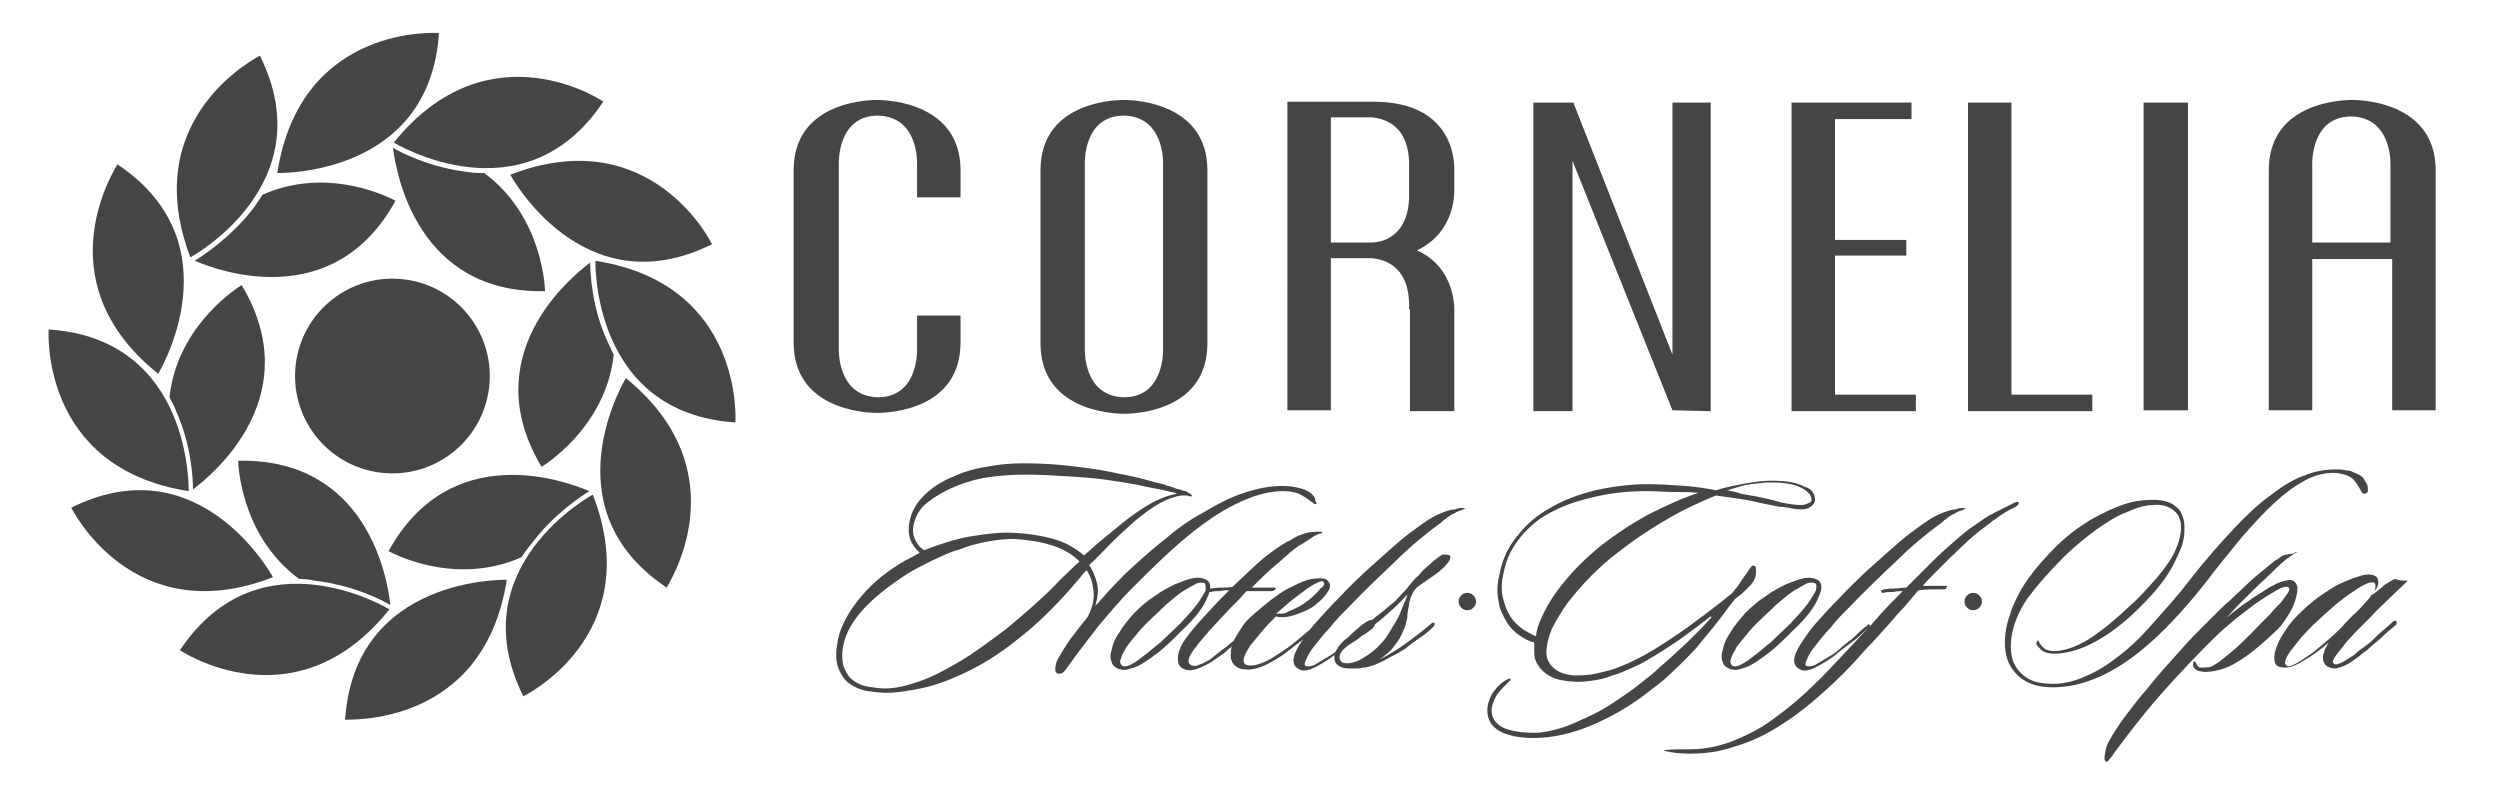 <?xml version="1.0" encoding="utf-8"?>
<!-- Generator: Adobe Illustrator 24.1.0, SVG Export Plug-In . SVG Version: 6.00 Build 0)  -->
<svg version="1.1" id="katman_1" xmlns="http://www.w3.org/2000/svg" xmlns:xlink="http://www.w3.org/1999/xlink" x="0px" y="0px"
	 viewBox="0 0 287.6 92" style="enable-background:new 0 0 287.6 92;" xml:space="preserve">
<style type="text/css">
	.st0{fill-rule:evenodd;clip-rule:evenodd;}
	path {fill:#444545;}
	ellipse {fill:#444545;}
	polygon {fill:#444545;}
	rect {fill:#444545;}
</style>
<g>
	<g>
		<path d="M58.3,66.7c0,0-17.5-0.5-18.6,16.1C39.7,82.7,55.6,83.9,58.3,66.7z"/>
		<path d="M60,64.1c-7.9,3.5-15.3-0.7-15.3-0.7c7.1-12.9,20.3-8.1,23.1-6.9c-0.8,0.5-4.1,2.6-6.7,6.1C60.7,63.1,60.3,63.6,60,64.1z"
			/>
		<path d="M68.2,56.9c0,0-15.4,8.3-8,23.2C60.2,80.1,74.5,73.2,68.2,56.9z"/>
		<path d="M72,43.5c0,0-9.1,14.9,4.7,24.1C76.6,67.6,85.5,54.5,72,43.5z"/>
		<path d="M70.6,40.8c-0.9,8.5-8.3,12.9-8.3,12.9C54.7,41,65.5,32,67.9,30.2c0,0.9,0.1,4.9,1.9,8.9C70.1,39.7,70.3,40.2,70.6,40.8z"
			/>
		<path d="M68.5,30c0,0-0.5,17.5,16.1,18.6C84.6,48.6,85.7,32.7,68.5,30z"/>
		<path d="M58.7,20.1c0,0,8.3,15.4,23.2,8C82,28.2,75,13.8,58.7,20.1z"/>
		<path d="M55.7,19.9c6.9,5.1,7,13.6,7,13.6C48,33.8,45.6,20,45.2,17c0.8,0.5,4.3,2.3,8.7,2.8C54.5,19.9,55.1,19.9,55.7,19.9z"/>
		<path d="M45.3,16.4c0,0,14.9,9.1,24.1-4.7C69.5,11.7,56.3,2.8,45.3,16.4z"/>
		<path d="M31.9,19.9c0,0,17.5,0.5,18.6-16.1C50.5,3.8,34.6,2.6,31.9,19.9z"/>
		<path d="M30.2,22.4c7.9-3.5,15.3,0.7,15.3,0.7C38.4,36,25.2,31.2,22.4,30c0.8-0.5,4.1-2.6,6.8-6.1C29.5,23.4,29.9,22.9,30.2,22.4z
			"/>
		<path d="M21.9,29.6c0,0,15.4-8.3,8-23.2C30,6.4,15.7,13.3,21.9,29.6z"/>
		<path d="M18.2,43c0,0,9.1-14.9-4.7-24.1C13.6,18.9,4.6,32.1,18.2,43z"/>
		<path d="M19.5,45.7c0.9-8.5,8.3-12.9,8.3-12.9c7.6,12.7-3.2,21.7-5.6,23.5c0-0.9-0.1-4.9-1.9-8.9C20.1,46.8,19.8,46.3,19.5,45.7z"
			/>
		<path d="M21.7,56.5c0,0,0.5-17.5-16.1-18.6C5.6,37.9,4.5,53.8,21.7,56.5z"/>
		<path d="M31.4,66.4c0,0-8.3-15.4-23.2-8C8.2,58.4,15.2,72.7,31.4,66.4z"/>
		<path d="M34.4,66.6c-6.9-5.1-7-13.6-7-13.6c14.8-0.3,17.2,13.5,17.5,16.6c-0.8-0.5-4.3-2.3-8.7-2.8C35.7,66.7,35.1,66.6,34.4,66.6
			z"/>
		<path d="M44.8,70.1c0,0-14.9-9.1-24.1,4.7C20.7,74.8,33.9,83.7,44.8,70.1z"/>
		
			<ellipse transform="matrix(0.127 -0.992 0.992 0.127 -3.538 82.497)" class="st0" cx="45.1" cy="43.3" rx="11.2" ry="11.2"/>
	</g>
	<g>
		<g>
			<path d="M91.3,19.6c0-7.6,7.9-8.1,9.6-8.1c1.6,0,9.6,0.5,9.6,8.1v3.1h-5v-3.9c0,0,0.2-5.4-4.5-5.5c-4.7,0-4.5,5.5-4.5,5.5v21.4
				c0,0-0.2,5.4,4.5,5.5c4.7,0,4.5-5.5,4.5-5.5v-3.9h5v3.1c0,7.6-7.9,8.1-9.6,8.1c-1.6,0-9.6-0.5-9.6-8.1V19.6z"/>
			<path d="M133.8,18.8c0,0,0.2-5.4-4.5-5.5c-4.7,0-4.5,5.5-4.5,5.5v21.4c0,0-0.2,5.4,4.5,5.5c4.7,0,4.5-5.5,4.5-5.5V18.8z
				 M119.7,19.6c0-7.6,7.9-8.1,9.6-8.1c1.6,0,9.6,0.5,9.6,8.1v19.9c0,7.6-7.9,8.1-9.6,8.1c-1.6,0-9.6-0.5-9.6-8.1V19.6z"/>
			<path d="M270.5,27.9l4.5,0v-9c0,0,0.2-5.4-4.5-5.5c-4.7,0-4.5,5.5-4.5,5.5v9L270.5,27.9z M275,29.8h-4.5H266v17.4h-5V19.6
				c0-7.6,7.9-8.1,9.6-8.1c1.6,0,9.6,0.5,9.6,8.1v27.6h-5V29.8z"/>
			<polygon points="181,11.8 192.4,40.8 192.4,11.8 196.8,11.8 196.8,47.3 192.4,47.2 180.9,18.5 180.9,47.3 176.4,47.3 176.4,11.8 
				180.9,11.8 			"/>
			<polygon class="st0" points="206.1,47.3 206.1,11.8 219.9,11.8 219.9,13.7 211.1,13.7 211.1,27.6 219.3,27.6 219.3,29.4 
				211.1,29.4 211.1,45.4 220.4,45.4 220.4,47.3 			"/>
			<polygon class="st0" points="226.4,47.3 226.4,11.8 231.4,11.8 231.4,45.4 240.7,45.4 240.7,47.3 			"/>
			<rect x="246.6" y="11.8" class="st0" width="5.1" height="35.4"/>
			<path d="M153.1,27.9h4.7c0.8,0,4.5-0.4,4.3-5.9v-1.2v-1v-0.4c0.2-5.5-3.5-5.8-4.3-5.9h-4.7l0,10.5L153.1,27.9z M162.1,35.6
				c0.2-5.5-3.5-5.8-4.3-5.9h-4.7l0,17.5h-5V32.8v-3v-1.9v-7v-9.2h9.9c10,0,9.3,8.1,9.3,8.1v1v0.8c0,0,0.4,5-4.3,7.2
				c4.7,2.1,4.3,7.2,4.3,7.2v11.3h-5.1V35.6z"/>
		</g>
		<g>
			<path class="st0" d="M151.3,58c0,0-0.1,0-0.2-0.1c-0.1-0.1-0.2-0.2-0.3-0.2c-0.3-0.3-0.8-0.6-1.4-0.9c-0.5-0.2-1.1-0.3-1.8-0.3
				c-1.5,0-3,0.4-4.6,1.1c-1.6,0.7-3.1,1.6-4.6,2.7c-1.5,1.1-2.9,2.3-4.3,3.6c-1.4,1.3-2.6,2.5-3.7,3.6c-1.7,1.7-3,3.3-4.1,4.6
				c-1.1,1.4-1.9,2.5-2.6,3.4c-0.4,0.6-0.8,1.1-1,1.4c-0.3,0.4-0.5,0.6-0.8,0.6c-0.3,0-0.5-0.1-0.5-0.5c0-0.4,0.1-0.8,0.3-1.2
				c0.3-0.5,0.7-1.2,1.3-2.1c0.6-0.8,1.3-1.7,2.1-2.7c0.6-1.1,0.8-2.1,0.7-3c-0.1-0.9-0.3-1.7-0.8-2.4c-0.3,0.3-0.5,0.5-0.7,0.8
				c-0.2,0.2-0.4,0.5-0.6,0.7c-2.3,2.7-4.6,4.9-6.7,6.5c-2.1,1.7-4.1,2.9-6,3.8c-1.9,0.9-3.6,1.5-5.1,1.8c-1.5,0.3-2.8,0.5-3.9,0.5
				c-0.7,0-1.5-0.1-2.2-0.2c-0.7-0.1-1.4-0.4-2-0.8c-0.6-0.4-1-1-1.3-1.7c-0.3-0.7-0.4-1.7-0.2-2.8c0.2-1.7,1-3.3,2.3-5
				c1.3-1.7,2.9-3.1,5-4.4c0.3-0.2,0.7-0.4,1.1-0.6c0.4-0.2,0.7-0.4,1.1-0.6c-0.5-0.5-0.9-1-1.1-1.6c-0.2-0.6-0.2-1.2-0.1-1.8
				c0.2-1.3,0.8-2.3,1.7-3.2c0.9-0.9,2-1.6,3.2-2.1c1.3-0.6,2.6-1,4-1.2c1.5-0.3,2.9-0.4,4.2-0.4c1.9,0,3.7,0.1,5.4,0.3
				c1.7,0.2,3.3,0.4,4.7,0.7c1.4,0.3,2.6,0.5,3.7,0.8c1,0.3,1.8,0.5,2.3,0.6c0.1,0,0.3,0.1,0.5,0.2c0.2,0,0.5,0.1,0.7,0.2
				c0.3,0.1,0.5,0.2,0.7,0.2c0.3,0.1,0.5,0.2,0.7,0.2c0.2,0.1,0.3,0.2,0.5,0.3c0.2,0.1,0.2,0.2,0.2,0.3c0,0-0.2,0-0.3,0
				c-0.1-0.1-0.3-0.1-0.4-0.1c-0.1,0-0.2,0-0.3,0c-0.1,0-0.2,0-0.2,0c-0.7,0.1-1.6,0.4-2.5,0.9c-0.9,0.5-1.8,1.2-2.8,2
				c-0.9,0.8-1.9,1.7-2.8,2.6c-0.9,0.9-1.7,1.8-2.5,2.5c0.4,0.6,0.7,1.3,0.9,2.1c0.2,0.8,0.1,1.6-0.2,2.6c0.7-0.7,1.3-1.5,2-2.2
				c0.7-0.7,1.3-1.4,2-2c1.4-1.3,2.9-2.6,4.3-3.7c1.4-1.2,2.9-2.2,4.4-3c1.5-0.9,2.9-1.6,4.4-2.1c1.5-0.5,3-0.8,4.4-0.8
				c0.7,0,1.5,0.1,2.2,0.3c0.7,0.2,1.3,0.6,1.5,1c0.1,0.1,0.1,0.2,0.1,0.4C151.5,57.9,151.5,58,151.3,58z M135.4,56.8
				c-0.2-0.1-0.5-0.2-0.7-0.2c-0.2-0.1-0.5-0.1-0.8-0.2c-0.8-0.2-1.8-0.3-2.9-0.6c-1.1-0.2-2.3-0.4-3.7-0.6
				c-1.3-0.2-2.8-0.3-4.4-0.4c-1.6-0.1-3.3-0.2-5.1-0.2c-1.3,0-2.7,0.1-4.1,0.3c-1.4,0.2-2.7,0.6-3.9,1.1c-1.2,0.5-2.2,1.1-3.1,1.8
				c-0.9,0.7-1.4,1.6-1.6,2.6c-0.1,0.5-0.1,1,0.1,1.5c0.2,0.5,0.5,1,1.1,1.4c1.8-0.7,3.6-1.3,5.4-1.6c1.8-0.3,3.5-0.5,5-0.4
				c1.9,0.1,3.5,0.4,4.8,0.8c1.3,0.4,2.4,1.1,3.2,1.8c0.9-0.8,1.8-1.6,2.8-2.4c1-0.8,1.9-1.6,2.9-2.3c1-0.7,1.9-1.3,2.8-1.7
				C133.9,57.2,134.7,56.9,135.4,56.8z M124.2,64.6c-0.9-0.9-2-1.5-3.3-1.9c-1.3-0.4-2.7-0.6-4.3-0.7c-0.9,0-1.9,0.1-3,0.3
				c-1.1,0.2-2.2,0.5-3.2,0.9c-1.1,0.3-2.1,0.8-3.2,1.3c-1,0.5-2,1-2.8,1.5c-2,1.3-3.7,2.6-5,4c-1.3,1.4-2.1,2.8-2.4,4.3
				c-0.2,1-0.1,1.9,0.1,2.5c0.3,0.7,0.6,1.2,1.1,1.5c0.5,0.4,1.1,0.6,1.7,0.7c0.7,0.1,1.3,0.2,1.9,0.2c1.2,0,2.5-0.3,3.9-0.8
				c1.5-0.5,3-1.3,4.7-2.3c1.7-1,3.4-2.3,5.3-3.7c1.8-1.5,3.7-3.1,5.6-5c0.4-0.4,0.8-0.9,1.3-1.3C123.1,65.6,123.6,65.1,124.2,64.6z
				"/>
			<path class="st0" d="M138.8,66.7c0.5,0.3,0.6,1,0.1,2c-0.4,1.1-1.4,2.4-2.9,3.8c-0.8,0.8-1.5,1.5-2.2,2.1c-0.7,0.6-1.4,1.1-2,1.5
				c-0.6,0.4-1.2,0.7-1.7,0.8c-0.5,0.2-0.9,0.2-1.2,0.1c-0.5-0.1-0.9-0.4-1-0.8c-0.2-0.4-0.2-0.9,0-1.5c0.1-0.6,0.4-1.3,0.9-2
				c0.4-0.7,1-1.4,1.7-2.2c0.7-0.7,1.5-1.4,2.3-1.9c0.8-0.6,1.6-1,2.4-1.4c0.8-0.3,1.5-0.6,2.1-0.7
				C137.9,66.4,138.4,66.5,138.8,66.7z M138.6,67.1c-0.2-0.1-0.5-0.1-0.9,0c-0.4,0.2-0.9,0.5-1.6,0.9c-0.6,0.4-1.3,1-2,1.6
				c-0.7,0.7-1.5,1.4-2.3,2.2c-0.5,0.5-1,1.1-1.4,1.6c-0.4,0.5-0.8,0.9-1,1.4c-0.3,0.4-0.4,0.8-0.5,1.1c-0.1,0.3,0,0.5,0.2,0.7
				c0.2,0.1,0.5,0.1,0.9-0.1c0.4-0.2,0.9-0.5,1.5-1c0.6-0.4,1.2-1,2-1.6c0.7-0.7,1.5-1.4,2.3-2.2c0.3-0.3,0.7-0.8,1.1-1.2
				c0.4-0.5,0.8-0.9,1.1-1.4c0.3-0.5,0.6-0.9,0.7-1.2C138.7,67.5,138.7,67.2,138.6,67.1z"/>
			<path class="st0" d="M152.2,61.3c-0.5,0.1-1,0.3-1.5,0.7c-0.5,0.3-0.9,0.6-1.3,0.8c-0.6,0.4-1.4,1.1-2.4,2c-1,0.8-2,1.8-3,2.8
				c0.2,0,0.6,0,1.2,0c0.6,0,1,0,1.4,0c0,0,0.1,0,0.1,0c0.1,0,0.1,0.1,0,0.2c-0.1,0.1-0.2,0.2-0.4,0.2c-0.2,0-0.4,0-0.6,0
				c-0.2,0-0.5,0-0.8,0c-0.3,0-0.6,0-0.8,0c-0.3,0-0.5,0-0.7,0c-0.3,0.3-0.6,0.7-0.9,1c-0.3,0.3-0.6,0.6-0.9,0.9
				c-1.8,1.9-3.2,3.4-4,4.5c-0.9,1.1-1.1,1.8-0.6,2.1c0.1,0.1,0.3,0.1,0.6,0.1c0.3-0.1,0.5-0.2,0.8-0.3c0.3-0.2,0.7-0.3,1-0.6
				c0.3-0.2,0.6-0.5,0.9-0.7c0.2-0.2,0.5-0.4,0.8-0.6c0.3-0.3,0.6-0.5,1-0.8c0.3-0.3,0.7-0.6,1-0.9c0.3-0.3,0.7-0.6,0.9-0.8
				c0.1,0,0.2-0.1,0.2-0.1c0.1,0,0.2,0,0.2,0c0.1,0.1,0.1,0.2,0,0.3c-0.1,0.1-0.1,0.2-0.2,0.2c-0.2,0.2-0.5,0.5-0.8,0.7
				c-0.3,0.3-0.6,0.5-1,0.8c-0.3,0.3-0.7,0.6-1.1,0.9c-0.3,0.3-0.7,0.6-1,0.8c-0.8,0.6-1.5,1-2.2,1.3c-0.7,0.3-1.3,0.4-1.8,0.2
				c-0.6-0.2-0.8-0.6-0.8-1.2c0-0.6,0.2-1.2,0.6-1.9c0.4-0.6,1-1.4,1.9-2.4c0.9-1,2-2.2,3.4-3.6c-0.3,0-0.7,0-1.1,0.1
				c-0.4,0-0.7,0-1,0.1c0,0-0.1,0-0.2,0c-0.1,0-0.1-0.1-0.1-0.2c0-0.1,0.1-0.1,0.1-0.1c0.1,0,0.2-0.1,0.2-0.1c0.2,0,0.6-0.1,1.1-0.1
				c0.5,0,1,0,1.4-0.1c1.5-1.4,2.7-2.6,3.7-3.4c1-0.8,1.9-1.4,2.6-1.8c0.3-0.1,0.6-0.3,0.9-0.5c0.4-0.2,0.7-0.3,1-0.4
				c0.3-0.1,0.7-0.2,1-0.2c0.3,0,0.7-0.1,1.1,0V61.3z"/>
			<path class="st0" d="M152.5,66.6c0.3,0.2,0.4,0.4,0.5,0.6c0,0.3,0,0.5-0.2,0.8c-0.2,0.3-0.4,0.6-0.7,0.9
				c-0.3,0.3-0.6,0.5-0.9,0.8c-0.3,0.2-0.6,0.4-1.1,0.6c-0.4,0.2-0.8,0.3-1.3,0.5c-0.4,0.1-0.8,0.2-1.2,0.2c-0.4,0-0.6,0-0.8-0.1
				c-0.5,0.5-1.1,1.1-1.6,1.7c-0.5,0.6-1,1.2-1.4,1.7c-0.3,0.5-0.6,1-0.7,1.4c-0.1,0.4,0,0.7,0.3,0.8c0.3,0.1,0.8,0.1,1.4-0.1
				c0.6-0.2,1.3-0.5,2-1c0.8-0.5,1.7-1.1,2.5-1.8c0.8-0.7,1.5-1.2,2-1.7c0.1-0.1,0.2-0.1,0.2-0.2c0.1,0,0.2,0,0.2,0
				c0.1,0.1,0.1,0.2,0,0.3c0,0.1-0.1,0.1-0.2,0.2c-0.6,0.5-1.2,1.1-1.9,1.6c-0.7,0.5-1.4,1.1-2.1,1.6c-0.6,0.4-1.3,0.8-2.1,1.2
				c-0.8,0.3-1.5,0.5-2.2,0.4c-0.5,0-0.9-0.2-1.2-0.5c-0.3-0.3-0.5-0.8-0.4-1.4c0-0.2,0-0.4,0.1-0.7c0.1-0.3,0.2-0.7,0.4-1
				c0.2-0.4,0.5-0.8,0.8-1.3c0.3-0.5,0.8-1,1.4-1.5c0.7-0.6,1.4-1.2,2.2-1.8c0.8-0.6,1.6-1.1,2.3-1.4c0.8-0.4,1.5-0.7,2.1-0.8
				C151.7,66.5,152.1,66.5,152.5,66.6z M152.2,66.9c-0.1-0.1-0.4,0-0.8,0.2c-0.4,0.2-0.9,0.5-1.4,0.9c-0.5,0.4-1.1,0.8-1.7,1.3
				c-0.6,0.5-1,0.9-1.5,1.3c0.1,0,0.3,0,0.6,0c0.3,0,0.6-0.1,0.9-0.3c0.3-0.1,0.7-0.3,1.1-0.5c0.4-0.2,0.8-0.5,1.2-0.8
				c0.6-0.5,1-0.9,1.3-1.3C152.4,67.4,152.4,67.1,152.2,66.9z"/>
			<path class="st0" d="M168.6,58.5c-0.2,0.1-0.5,0.2-0.8,0.3c-0.3,0.1-0.5,0.3-0.8,0.4c-0.2,0.1-0.5,0.3-0.7,0.5
				c-0.2,0.1-0.4,0.3-0.5,0.4c-1.8,1.3-3.6,2.8-5.3,4.5c-1.7,1.6-3.6,3.4-5.5,5.4c-0.7,0.7-1.4,1.4-2,2.2c-0.7,0.7-1.2,1.4-1.7,2
				c-0.5,0.6-0.8,1.1-1,1.6c-0.2,0.4-0.3,0.7-0.1,0.8c0.2,0.1,0.5,0.1,1-0.1c0.5-0.3,1.2-0.7,2-1.2c0.3-0.2,0.6-0.4,0.9-0.7
				c0.3-0.3,0.7-0.6,1.1-0.9s0.7-0.6,1-0.9c0.3-0.3,0.6-0.5,0.8-0.7c0.1,0,0.2-0.1,0.2-0.2c0.1-0.1,0.2-0.1,0.3,0
				c0.1,0.1,0,0.2-0.2,0.4c-0.2,0.2-0.5,0.4-0.8,0.7c-0.3,0.3-0.7,0.6-1.1,0.9c-0.4,0.3-0.8,0.6-1.2,0.9c-0.4,0.3-0.7,0.6-1,0.8
				c-0.7,0.5-1.4,0.9-2,1.2c-0.6,0.3-1.1,0.4-1.5,0.3c-0.6-0.2-0.9-0.6-0.9-1.1c0-0.6,0.3-1.2,0.8-2c0.4-0.6,0.9-1.4,1.7-2.3
				c0.8-0.9,1.7-1.9,2.8-3c0.9-1,1.9-1.9,2.8-2.8c1-0.9,1.9-1.7,2.8-2.5c0.9-0.8,1.7-1.5,2.5-2.1c0.8-0.6,1.5-1.1,2.1-1.5
				c0.8-0.5,1.5-0.8,2.1-1c0.3-0.1,0.6-0.2,1-0.2C167.8,58.4,168.2,58.4,168.6,58.5L168.6,58.5z"/>
			<path class="st0" d="M166.8,63.9c0.1,0.1,0.1,0.4-0.2,0.8c-0.3,0.4-0.8,0.9-1.5,1.4c-0.4,0.3-0.9,0.6-1.3,0.9
				c-0.4,0.3-0.8,0.5-1,0.8c-0.2,0.2-0.3,0.5-0.5,0.9c-0.1,0.3-0.2,0.6-0.2,0.9c-0.1,0.4-0.2,0.9-0.2,1.4c-0.1,0.5-0.2,1.1-0.5,1.6
				c-0.2,0.6-0.6,1.2-1,1.7c-0.4,0.6-1,1.1-1.8,1.6c1.1-0.5,2.2-1.2,3.3-2c1.1-0.8,2-1.5,2.8-2.2c0.1-0.1,0.2-0.1,0.3,0
				c0.1,0,0.1,0.1,0,0.2c0,0.1-0.1,0.2-0.1,0.2c-0.5,0.5-1,0.9-1.6,1.3c-0.6,0.4-1.1,0.8-1.6,1.2c-0.5,0.3-1.1,0.7-1.6,0.9
				c-0.5,0.3-0.9,0.5-1.3,0.7c-0.3,0.1-0.6,0.3-1,0.4c-0.3,0.1-0.7,0.2-1,0.2c-0.3,0.1-0.6,0.1-0.9,0.1c-0.3,0-0.5,0-0.7,0
				c-0.5,0-0.9-0.1-1.2-0.3c-0.3-0.2-0.5-0.5-0.5-1c0-0.3,0.1-0.6,0.3-0.9c0.2-0.4,0.5-0.7,0.9-1.1c0.2-0.1,0.4-0.3,0.7-0.6
				c0.3-0.3,0.6-0.5,0.8-0.7c0.3-0.3,0.6-0.5,0.9-0.7c0.3-0.2,0.5-0.3,0.8-0.3c0.3-0.3,0.7-0.6,1.1-0.9c0.4-0.3,0.8-0.7,1.2-1
				c0.4-0.3,0.7-0.7,1-1c0.3-0.3,0.6-0.6,0.8-0.9c0.4-0.5,0.8-1,1.2-1.3c0.3-0.4,0.7-0.8,1.2-1.2c0.6-0.6,1.1-0.9,1.5-1.2
				C166.3,63.8,166.6,63.8,166.8,63.9z M161.9,68.4c-0.5,0.5-1,1.1-1.7,1.7c-0.7,0.6-1.3,1.2-2,1.7c-0.1,0.4-0.6,0.8-1.6,1.4
				c-0.2,0.2-0.5,0.4-0.8,0.6c-0.3,0.2-0.7,0.4-0.9,0.6c-0.5,0.4-0.8,0.8-0.8,1.2c0,0.3,0.1,0.4,0.3,0.6c0.2,0.1,0.4,0.1,0.6,0.1
				c0.5,0,1.2-0.2,1.8-0.6c0.7-0.4,1.4-0.9,2.1-1.7c0.3-0.3,0.6-0.7,0.9-1.2c0.3-0.5,0.6-1,0.9-1.5c0.3-0.5,0.5-1.1,0.7-1.6
				C161.6,69.3,161.8,68.8,161.9,68.4z"/>
			<path class="st0" d="M228,69.2c0,0.3-0.1,0.5-0.3,0.7c-0.2,0.2-0.4,0.3-0.7,0.3c-0.3,0-0.5-0.1-0.7-0.3c-0.2-0.2-0.3-0.4-0.3-0.7
				s0.1-0.5,0.3-0.7c0.2-0.2,0.4-0.3,0.7-0.3c0.3,0,0.5,0.1,0.7,0.3C227.9,68.7,228,68.9,228,69.2z"/>
			<path class="st0" d="M272.3,55.7c0.1,0.2,0.1,0.4,0.1,0.7c0,0.3-0.2,0.4-0.4,0.4c-0.1,0-0.2,0-0.3-0.2s-0.2-0.3-0.3-0.5
				c-0.4-0.7-0.8-1.2-1.4-1.4c-0.5-0.2-1.1-0.3-1.6-0.3c-1.1,0-2.2,0.3-3.3,0.9c-1.1,0.6-2.2,1.4-3.4,2.5c-1.2,1.1-2.4,2.4-3.8,4
				c-1.3,1.6-2.8,3.4-4.3,5.4c-3.5,4.4-6.8,7.6-9.9,9.5c-3.1,1.9-6,2.6-8.7,2.3c-1.4-0.2-2.6-0.8-3.4-1.9c-0.8-1-1.1-2.4-0.9-4.2
				c0.1-0.7,0.2-1.3,0.5-2.1c0.2-0.8,0.6-1.6,1-2.4c0.4-0.8,1-1.7,1.7-2.6c0.7-0.9,1.6-1.9,2.6-2.9c1.3-1.3,2.7-2.3,4-3.1
				c1.4-0.8,2.7-1.4,3.9-1.8c1.2-0.4,2.3-0.5,3.3-0.5c1,0,1.8,0.2,2.4,0.6c0.4,0.3,0.8,0.7,0.9,1.1c0.2,0.4,0.3,0.9,0.3,1.4
				c0,0.5,0,0.9-0.1,1.4c-0.1,0.5-0.2,0.9-0.4,1.3c-0.5,1.2-1.1,2.4-2,3.6c-0.9,1.2-2,2.4-3.5,3.8c-1.4,1.3-2.9,2.4-4.4,3.2
				c-1.5,0.8-3.1,1.3-4.6,1.3c-0.5,0-1-0.1-1.3-0.3c-0.3-0.2-0.5-0.5-0.7-0.7c0-0.1-0.1-0.2,0-0.3c0-0.1,0.1-0.2,0.1-0.2
				c0.1,0,0.1,0,0.2,0.2c0,0.1,0.1,0.2,0.2,0.3c0.1,0.2,0.3,0.3,0.5,0.5c0.3,0.1,0.6,0.2,1,0.2c0.8,0,1.5-0.2,2.3-0.5
				c0.7-0.3,1.5-0.7,2.2-1.2c0.7-0.5,1.4-1,2.1-1.6c0.7-0.6,1.4-1.2,2-1.8c1.2-1,2.2-2.2,3.2-3.3c1-1.2,1.8-2.3,2.2-3.3
				c0.1-0.3,0.3-0.7,0.4-1.1c0.1-0.4,0.2-0.9,0.2-1.3c0-0.4,0-0.8-0.2-1.2c-0.1-0.4-0.4-0.7-0.8-1c-0.6-0.4-1.3-0.6-2.2-0.5
				c-0.9,0-1.9,0.3-3,0.8c-1.1,0.4-2.2,1.1-3.5,2c-1.2,0.9-2.5,1.9-3.8,3.2c-1.7,1.7-3.1,3.3-4.2,4.8c-1,1.5-1.6,3-1.8,4.4
				c-0.2,1.5,0,2.8,0.7,3.7c0.7,0.9,1.7,1.5,3,1.6c1.4,0.2,2.7,0,4.1-0.5c1.3-0.5,2.7-1.2,4.1-2.3c1.4-1,2.8-2.3,4.2-3.9
				c1.4-1.6,3-3.3,4.5-5.3c1.8-2.3,3.5-4.2,5-5.8c1.5-1.6,2.9-2.9,4.3-3.9c1.3-1,2.6-1.8,3.8-2.2c1.2-0.5,2.4-0.7,3.7-0.7
				c0.3,0,0.6,0,1,0.1c0.4,0,0.7,0.1,1.1,0.3c0.3,0.1,0.7,0.3,1,0.6C271.9,55.1,272.1,55.4,272.3,55.7z"/>
			<path class="st0" d="M264.3,63.5c-0.3,0.1-0.5,0.3-0.8,0.5c-0.3,0.2-0.5,0.3-0.8,0.6c-0.5,0.4-1,0.9-1.6,1.5
				c-0.6,0.6-1.2,1.1-1.8,1.7c-0.6,0.6-1.2,1.2-1.7,1.7c-0.6,0.6-1,1.1-1.4,1.5c0.3-0.2,0.6-0.5,1-0.8c0.4-0.3,0.9-0.7,1.4-1
				c0.5-0.4,1-0.7,1.5-1c0.5-0.3,1-0.7,1.5-0.9c0.5-0.3,0.9-0.4,1.3-0.5c0.4-0.1,0.7-0.1,0.9,0c0.3,0.2,0.5,0.5,0.5,0.9
				c0,0.4-0.1,0.9-0.3,1.5c-0.2,0.6-0.5,1.2-0.9,1.8c-0.4,0.6-0.8,1.2-1.4,1.7c-1.6,1.5-3,2.7-4.4,3.5c-1.3,0.8-2.6,1.1-3.7,1.1
				c-0.2,0-0.4-0.1-0.6-0.1c-0.1,0-0.3-0.1-0.4-0.2c-0.2-0.1-0.3-0.3-0.3-0.5c0-0.2,0-0.4,0.1-0.4c0.1,0,0.2,0,0.2,0.1
				c0,0.1,0,0.1,0.1,0.2c0,0.1,0.1,0.2,0.2,0.3c0.1,0.1,0.2,0.1,0.4,0.1c0.3,0,0.7,0,1-0.1c0.3-0.1,0.8-0.4,1.3-0.8
				c0.5-0.4,1.1-0.9,1.8-1.5c0.7-0.7,1.6-1.5,2.6-2.6c0.3-0.3,0.7-0.7,1.2-1.2c0.4-0.5,0.8-0.9,1.2-1.3c0.3-0.4,0.6-0.8,0.8-1.1
				c0.2-0.3,0.2-0.5,0.1-0.6c-0.2-0.2-0.7-0.1-1.4,0.3c-0.7,0.4-1.5,0.9-2.5,1.6c-0.9,0.7-1.9,1.4-2.8,2.2c-1,0.8-1.8,1.6-2.5,2.3
				c-1.6,1.6-3.3,3.4-5.1,5.4c-1.8,2-3.7,4.4-5.7,7.1c-0.2,0.3-0.4,0.6-0.6,0.8c-0.2,0.3-0.3,0.4-0.4,0.3c-0.1,0-0.2-0.1-0.2-0.4
				c0-0.3,0.1-0.5,0.1-0.8c0.1-0.7,0.6-1.5,1.3-2.6c0.7-1.1,1.6-2.2,2.6-3.5c0.9-1,1.7-2.1,2.6-3.1c0.9-1,1.7-1.9,2.5-2.8
				c0.8-0.9,1.5-1.6,2.2-2.3c0.7-0.7,1.2-1.2,1.6-1.6c0.4-0.4,0.9-0.9,1.5-1.4c0.6-0.6,1.2-1.1,1.8-1.7c0.6-0.6,1.2-1.1,1.8-1.6
				c0.6-0.5,1.1-0.9,1.6-1.3c0.2-0.1,0.4-0.2,0.6-0.4c0.3-0.2,0.5-0.3,0.8-0.3c0.3-0.1,0.6-0.1,0.7-0.1
				C264,63.5,264.1,63.5,264.3,63.5z"/>
			<path class="st0" d="M277,66.8c-0.7,0.7-1.5,1.4-2.2,2.1c-0.7,0.7-1.4,1.3-2,2c-0.6,0.6-1.2,1.2-1.7,1.7c-0.5,0.5-0.9,1-1.2,1.3
				c-0.5,0.7-1,1.2-1.3,1.7c-0.3,0.4-0.3,0.7,0,0.8c0.1,0.1,0.3,0,0.6-0.1c0.3-0.1,0.6-0.3,0.9-0.5c0.3-0.2,0.7-0.4,1-0.7
				c0.3-0.3,0.6-0.5,0.9-0.7c0.6-0.4,1.1-0.9,1.7-1.5c0.6-0.5,1.2-1,1.6-1.4c0,0,0.1-0.1,0.2-0.1c0.1,0,0.2,0,0.2,0.1
				c0,0.1,0,0.2,0,0.3c0,0-0.1,0.1-0.2,0.2c-0.5,0.4-1.1,0.9-1.7,1.5c-0.6,0.5-1.1,0.9-1.5,1.3c-0.3,0.2-0.6,0.4-0.9,0.7
				c-0.3,0.2-0.7,0.5-1,0.7c-0.3,0.2-0.7,0.4-1,0.5c-0.3,0.1-0.6,0.2-0.8,0.2c-0.3,0-0.6-0.1-0.8-0.2c-0.2-0.1-0.4-0.3-0.5-0.6
				c-0.1-0.3-0.1-0.6,0-0.9c0.1-0.4,0.3-0.8,0.6-1.3c-1,0.9-2,1.6-2.9,2.1c-0.9,0.6-1.6,0.8-2.2,0.8c-0.6,0-1-0.2-1.1-0.6
				c-0.1-0.4-0.1-0.9,0.1-1.5c0.2-0.6,0.5-1.3,1-2c0.4-0.7,1-1.4,1.6-2c0.7-0.7,1.5-1.4,2.3-2c0.9-0.6,1.7-1.2,2.6-1.6
				c0.9-0.4,1.7-0.7,2.4-0.9c0.7-0.2,1.3-0.1,1.6,0.1c0.2,0.1,0.3,0.4,0.3,0.8c0,0.4-0.4,0.9-1,1.6c0.7-0.6,1.3-1,1.7-1.4
				c0.5-0.3,0.9-0.6,1.2-0.7C276,66.8,276.5,66.8,277,66.8z M273.2,67.1c-0.3-0.3-1.1,0-2.4,0.9c-1.3,0.8-2.8,2.1-4.7,3.9
				c-0.5,0.5-1,1-1.5,1.6c-0.4,0.5-0.8,1-1.1,1.4c-0.3,0.4-0.5,0.8-0.6,1.1c-0.1,0.3,0,0.5,0.2,0.6c0.2,0.1,0.5,0,0.9-0.2
				c0.4-0.2,1-0.6,1.6-1c0.6-0.4,1.3-1,2-1.6c0.7-0.6,1.5-1.3,2.2-2.1c0.3-0.3,0.7-0.8,1.2-1.2c0.5-0.5,0.9-0.9,1.3-1.4
				c0.4-0.4,0.7-0.8,0.9-1.2C273.3,67.5,273.3,67.3,273.2,67.1z"/>
			<path class="st0" d="M208.8,57.5c0,0.3-0.2,0.6-0.5,0.8c-0.3,0.2-0.6,0.3-1,0.3c-0.3,0-0.7,0-1.1-0.1c-0.5-0.1-1-0.2-1.5-0.2
				c-0.5-0.1-1-0.2-1.5-0.3c-0.5-0.1-1-0.2-1.4-0.3c-0.8-0.2-1.6-0.3-2.3-0.4c-0.7-0.1-1.4-0.2-2.1-0.3c-1.7,0.7-3.5,1.5-5.4,2.6
				c-1.9,1.1-3.9,2.4-5.8,3.9c-1.1,0.8-2.2,1.8-3.2,2.8c-1,1-1.9,2.1-2.7,3.1c-0.7,1-1.3,2-1.8,3c-0.4,1-0.6,1.9-0.6,2.7
				c0,0.7,0.3,1.3,0.9,1.8c0.6,0.5,1.3,0.7,2.2,0.8c0.7,0,1.3,0,2-0.1c0.7-0.1,1.4-0.3,2.2-0.5c0.7-0.2,1.4-0.5,2.1-0.8
				c0.7-0.3,1.4-0.7,2-1c1.6-0.9,3.2-2,4.8-3.1c1.6-1.2,3.4-2.5,5.2-4c0.2-0.3,0.5-0.6,0.7-0.9c0.2-0.3,0.4-0.6,0.6-0.9
				c0.3-0.4,0.5-0.7,0.7-1c0.2-0.3,0.3-0.4,0.5-0.3c0.1,0,0.2,0.1,0.2,0.3c0,0.2,0,0.4,0,0.6c0,0.2-0.1,0.5-0.2,0.7
				c-0.1,0.2-0.2,0.4-0.4,0.6c-0.2,0.2-0.4,0.4-0.7,0.7c-0.3,0.3-0.7,0.6-1.1,0.9c-0.8,1-1.5,2-2.3,3c-0.7,0.9-1.5,1.8-2.2,2.7
				c-0.8,0.8-1.6,1.7-2.4,2.4c-0.8,0.8-1.7,1.6-2.7,2.3c-2.2,1.8-4.5,3.1-6.8,4.1c-2.4,1-4.6,1.5-6.8,1.5c-1.7,0-3-0.3-3.9-0.8
				c-0.9-0.5-1.4-1.3-1.4-2.4c0-0.6,0.2-1.2,0.5-1.8c0.4-0.6,0.8-1.1,1.4-1.5c0.4-0.3,0.7-0.4,0.8-0.3c0,0,0,0.1-0.1,0.2
				c-0.1,0.1-0.2,0.2-0.3,0.3c-0.5,0.5-1,1-1.3,1.5c-0.3,0.6-0.5,1.1-0.5,1.6c0,0.9,0.4,1.5,1.3,2c0.9,0.4,2.1,0.6,3.6,0.6
				c0.9,0,1.9-0.2,2.9-0.5c1.1-0.3,2.1-0.8,3.2-1.3c1.1-0.5,2.2-1.1,3.2-1.8c1-0.7,2-1.3,2.8-2c0.9-0.7,1.7-1.3,2.4-2
				c0.7-0.6,1.4-1.2,2-1.8c0.7-0.6,1.3-1.2,1.9-1.8c0.6-0.6,1.3-1.3,2-2.1l-0.1-0.1c-1.3,1-2.5,1.9-3.6,2.7
				c-1.2,0.8-2.4,1.6-3.8,2.4c-0.5,0.3-1.1,0.6-1.8,0.9c-0.7,0.3-1.3,0.6-2.1,0.8c-0.7,0.3-1.5,0.5-2.3,0.6
				c-0.8,0.1-1.6,0.2-2.3,0.1c-0.5,0-1-0.1-1.5-0.2c-0.5-0.1-0.9-0.3-1.4-0.6c-0.4-0.3-0.8-0.6-1-1c-0.3-0.4-0.5-0.9-0.5-1.5
				c0-0.4,0-0.8,0-1.2c-0.6-0.1-1.1-0.4-1.7-0.8c-0.6-0.4-1.1-0.9-1.5-1.6c-0.4-0.7-0.8-1.4-0.9-2.3c-0.2-0.9-0.2-2,0.1-3.1
				c0.3-1.7,1-3.2,2.1-4.5c1-1.3,2.3-2.4,3.8-3.2c1.5-0.9,3.2-1.5,5.1-2c1.9-0.4,3.9-0.7,6-0.7c1.5,0,2.9,0.1,4.3,0.2
				c1.4,0.1,2.6,0.3,3.6,0.5c1.3-0.4,2.4-0.6,3.5-0.8c1.1-0.2,2.1-0.3,2.9-0.3c1.7,0,2.9,0.2,3.8,0.7
				C208.4,56.2,208.8,56.8,208.8,57.5z M208.4,57.5c0-0.5-0.4-1-1.2-1.4c-0.8-0.4-1.9-0.6-3.5-0.6c-0.7,0-1.4,0.1-2.3,0.2
				c-0.8,0.1-1.7,0.4-2.7,0.7c0.5,0.1,1.1,0.2,1.6,0.4c0.5,0.1,1.1,0.2,1.7,0.3c1,0.2,1.9,0.4,2.9,0.7c1,0.2,1.7,0.3,2.3,0.3
				c0.3,0,0.6-0.1,0.8-0.2C208.3,57.8,208.4,57.7,208.4,57.5z M195.4,56.7c-0.9-0.1-1.8-0.1-2.8-0.1c-0.9,0-2-0.1-3.2-0.1
				c-2,0-3.9,0.2-5.7,0.6c-1.8,0.4-3.5,0.9-5,1.7c-1.5,0.7-2.7,1.7-3.7,2.9c-1,1.2-1.7,2.5-2,4.1c-0.3,1.2-0.3,2.2-0.1,3
				c0.2,0.8,0.5,1.6,0.9,2.2c0.4,0.6,0.9,1,1.4,1.4c0.5,0.3,1,0.6,1.5,0.8c0.1-1,0.5-1.9,1-2.9c0.5-1,1.1-1.9,1.8-2.8
				c0.7-0.9,1.4-1.7,2.2-2.5c0.8-0.8,1.6-1.5,2.3-2.1c1.8-1.4,3.6-2.6,5.6-3.7C191.6,58.2,193.5,57.3,195.4,56.7z"/>
			<path class="st0" d="M209.1,66.7c0.5,0.3,0.6,1,0.1,2c-0.4,1.1-1.4,2.4-2.9,3.8c-0.8,0.8-1.5,1.5-2.2,2.1c-0.7,0.6-1.4,1.1-2,1.5
				c-0.6,0.4-1.2,0.7-1.7,0.8c-0.5,0.2-0.9,0.2-1.2,0.1c-0.5-0.1-0.9-0.4-1-0.8c-0.2-0.4-0.2-0.9,0-1.5c0.1-0.6,0.4-1.3,0.9-2
				c0.4-0.7,1-1.4,1.7-2.2c0.7-0.7,1.5-1.4,2.3-1.9c0.8-0.6,1.6-1,2.4-1.4c0.8-0.3,1.5-0.6,2.1-0.7
				C208.2,66.4,208.7,66.5,209.1,66.7z M208.8,67.1c-0.2-0.1-0.5-0.1-0.9,0c-0.4,0.2-0.9,0.5-1.6,0.9c-0.6,0.4-1.3,1-2,1.6
				c-0.7,0.7-1.5,1.4-2.3,2.2c-0.5,0.5-1,1.1-1.4,1.6c-0.4,0.5-0.8,0.9-1,1.4c-0.3,0.4-0.4,0.8-0.5,1.1c-0.1,0.3,0,0.5,0.2,0.7
				c0.2,0.1,0.5,0.1,0.9-0.1c0.4-0.2,0.9-0.5,1.5-1c0.6-0.4,1.2-1,2-1.6c0.7-0.7,1.5-1.4,2.3-2.2c0.3-0.3,0.7-0.8,1.1-1.2
				c0.4-0.5,0.8-0.9,1.1-1.4c0.3-0.5,0.6-0.9,0.7-1.2C209,67.5,209,67.2,208.8,67.1z"/>
			<path class="st0" d="M226.2,58.5c-0.2,0.1-0.5,0.2-0.8,0.3c-0.3,0.1-0.5,0.3-0.8,0.4c-0.2,0.1-0.5,0.3-0.7,0.5
				c-0.2,0.1-0.4,0.3-0.5,0.4c-1.8,1.3-3.6,2.8-5.3,4.5c-1.7,1.6-3.6,3.4-5.5,5.4c-0.7,0.7-1.4,1.4-2,2.2c-0.7,0.7-1.2,1.4-1.7,2
				c-0.5,0.6-0.8,1.1-1,1.6c-0.2,0.4-0.3,0.7-0.1,0.8c0.2,0.1,0.5,0.1,1-0.1c0.5-0.3,1.2-0.7,2-1.2c0.3-0.2,0.6-0.4,0.9-0.7
				c0.3-0.3,0.7-0.6,1.1-0.9s0.7-0.6,1-0.9c0.3-0.3,0.6-0.5,0.8-0.7c0.1,0,0.2-0.1,0.2-0.2c0.1-0.1,0.2-0.1,0.3,0
				c0.1,0.1,0,0.2-0.2,0.4c-0.2,0.2-0.5,0.4-0.8,0.7c-0.3,0.3-0.7,0.6-1.1,0.9c-0.4,0.3-0.8,0.6-1.2,0.9c-0.4,0.3-0.7,0.6-1,0.8
				c-0.7,0.5-1.4,0.9-2,1.2c-0.6,0.3-1.1,0.4-1.5,0.3c-0.6-0.2-0.9-0.6-0.9-1.1c0-0.6,0.3-1.2,0.8-2c0.4-0.6,0.9-1.4,1.7-2.3
				c0.8-0.9,1.7-1.9,2.8-3c0.9-1,1.9-1.9,2.8-2.8c1-0.9,1.9-1.7,2.8-2.5c0.9-0.8,1.7-1.5,2.5-2.1c0.8-0.6,1.5-1.1,2.1-1.5
				c0.8-0.5,1.5-0.8,2.1-1c0.3-0.1,0.6-0.2,1-0.2C225.4,58.4,225.8,58.4,226.2,58.5L226.2,58.5z"/>
			<path class="st0" d="M231.7,58.4c-0.7,0.3-1.3,0.7-2,1.2c-0.6,0.4-1.3,1-2,1.5c-0.5,0.4-1,0.8-1.6,1.4c-0.6,0.5-1.1,1.1-1.7,1.6
				c-0.6,0.6-1.2,1.2-1.7,1.7c-0.6,0.6-1.1,1.1-1.5,1.6c0.3,0,0.7,0,1.2,0c0.5,0,1,0,1.4,0c0,0,0.1,0,0.1,0c0.1,0,0.1,0.1,0,0.2
				c0,0.1-0.1,0.2-0.3,0.2c-1.1,0-2.1,0-2.9,0.1c-0.6,0.7-1.2,1.4-1.7,2c-0.6,0.6-1.1,1.2-1.7,1.9c-0.6,0.7-1.2,1.3-1.9,2.1
				c-0.7,0.7-1.4,1.5-2.2,2.4c-1.4,1.5-2.8,2.8-4.3,4.1c-1.5,1.3-3,2.4-4.5,3.3c-1.6,1-3.2,1.7-4.9,2.2c-1.7,0.6-3.4,0.8-5.2,0.8
				c-1,0-1.9-0.1-2.7-0.3c-0.8-0.2,1.8-0.2,2.7-0.2c1.7,0,3.3-0.3,4.9-0.9c1.5-0.6,3-1.3,4.4-2.3c1.4-1,2.7-2,4-3.2
				c1.3-1.2,2.5-2.4,3.6-3.6c0.6-0.6,1.1-1.2,1.6-1.7c0.5-0.5,1-1.1,1.6-1.7c0.6-0.6,1.2-1.3,1.9-2.1c0.7-0.8,1.6-1.7,2.6-2.7
				c-0.3,0-0.6,0-1.1,0.1c-0.5,0-0.8,0-1.1,0.1c-0.2,0-0.3,0-0.3-0.2c0-0.1,0.1-0.1,0.1-0.1c0.1,0,0.1,0,0.2-0.1
				c0.2,0,0.6-0.1,1.1-0.1c0.6,0,1-0.1,1.5-0.1c0.3-0.3,0.7-0.7,1.3-1.3c0.6-0.6,1.2-1.2,1.9-1.9c0.7-0.7,1.5-1.4,2.3-2.1
				c0.8-0.7,1.6-1.4,2.4-1.9c0.7-0.5,1.4-1,2.2-1.4c0.8-0.4,1.6-0.8,2.4-1.2C232.4,57.5,232.4,58.1,231.7,58.4z"/>
			<path class="st0" d="M169.8,69.2c0,0.3-0.1,0.5-0.3,0.7c-0.2,0.2-0.4,0.3-0.7,0.3c-0.3,0-0.5-0.1-0.7-0.3
				c-0.2-0.2-0.3-0.4-0.3-0.7s0.1-0.5,0.3-0.7c0.2-0.2,0.4-0.3,0.7-0.3c0.3,0,0.5,0.1,0.7,0.3C169.7,68.7,169.8,68.9,169.8,69.2z"/>
		</g>
	</g>
</g>
</svg>
